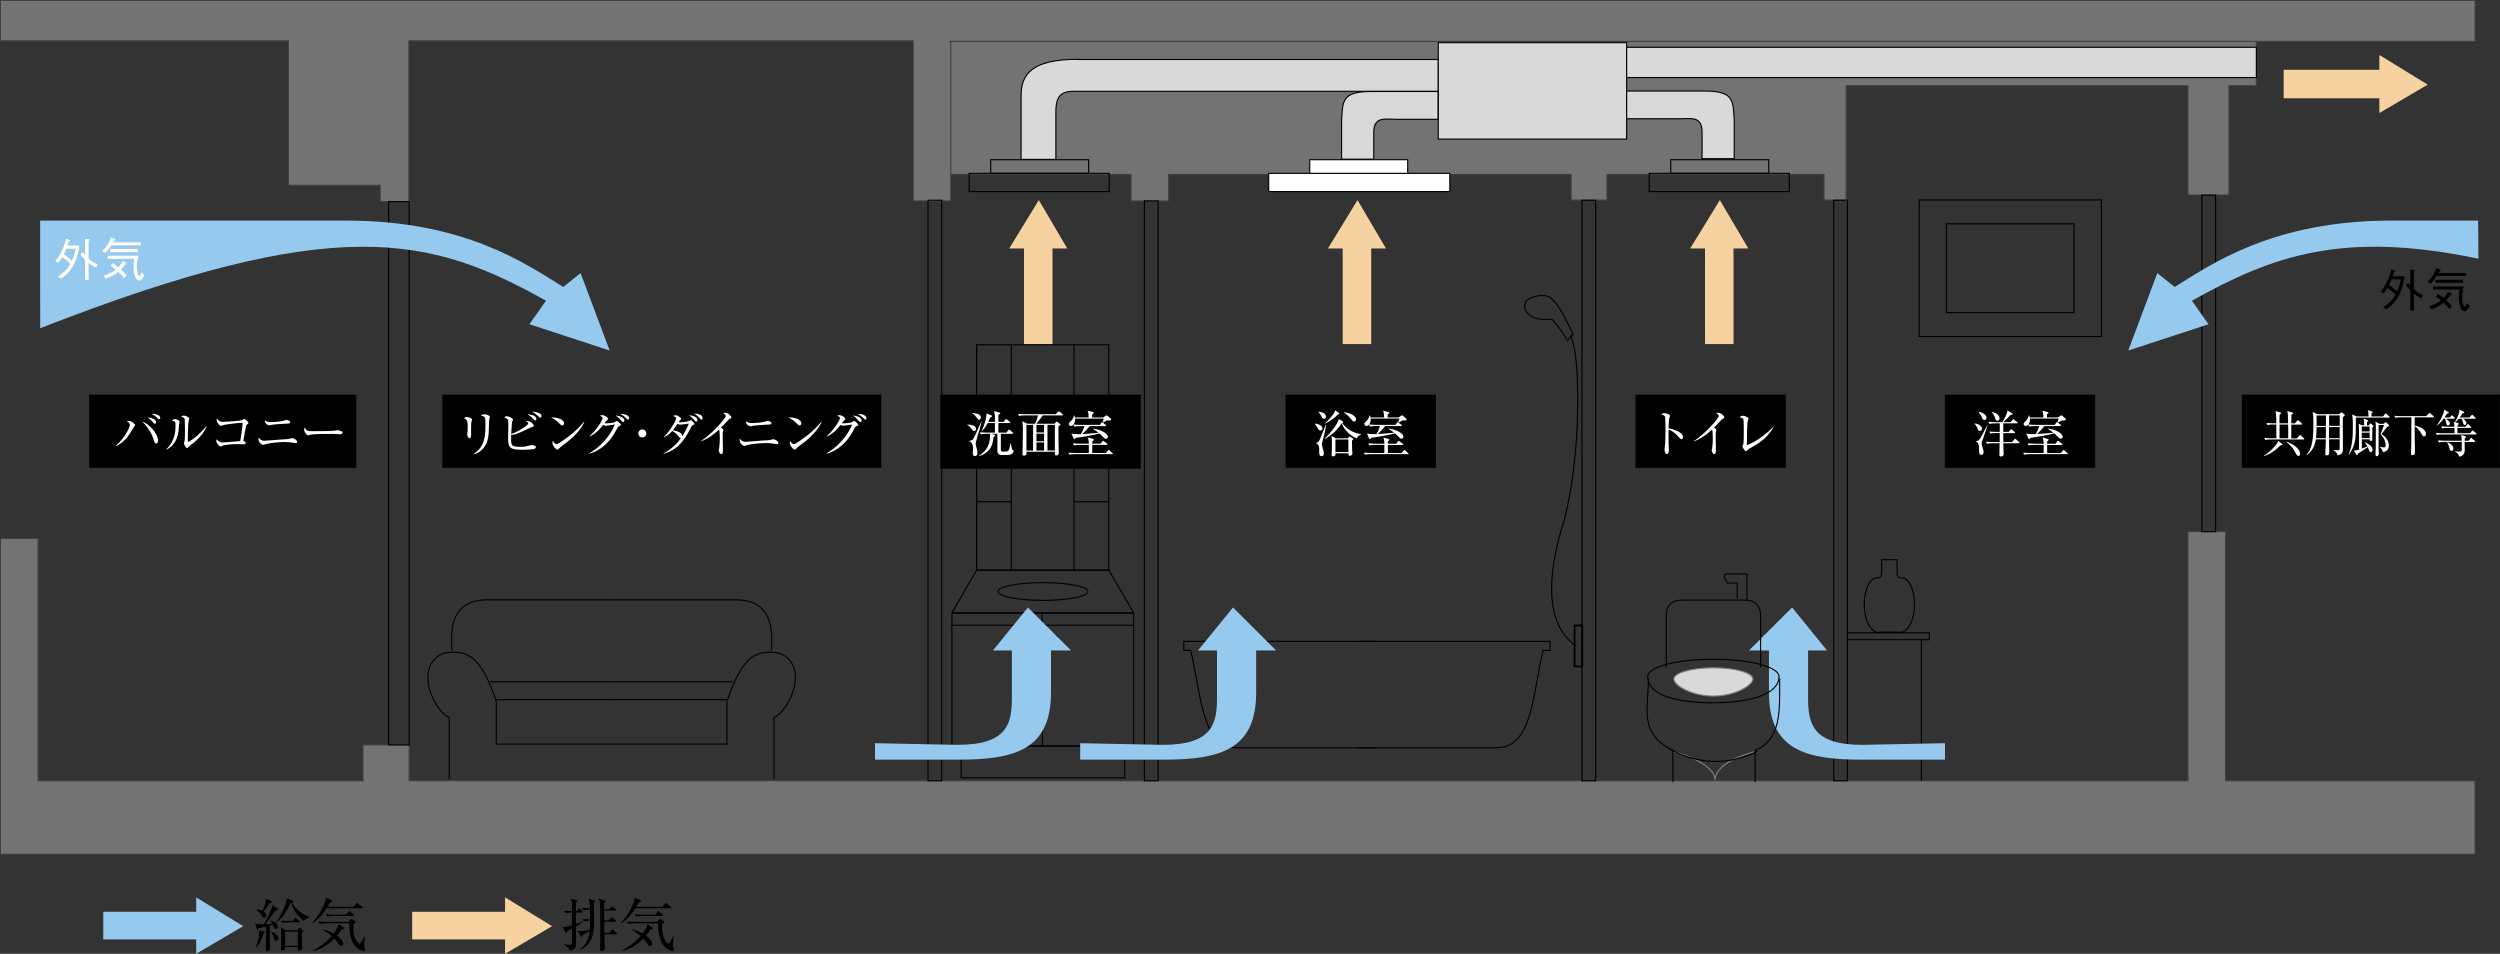 <svg width="595" height="227" viewBox="0 0 595 227" fill="none" xmlns="http://www.w3.org/2000/svg">
<rect x="0" y="0" width="595" height="227" fill="#333333" stroke="none"/>
<g clip-path="url(#clip0_221_504)">
<path d="M417.698 178.911C417.698 178.911 408.179 181.099 408.179 185.699C408.179 181.37 398.389 178.911 398.389 178.911" stroke="#808080" stroke-width="0.267"/>
<path d="M246.096 151.411H244.673V153.786H246.096V151.411Z" stroke="black" stroke-width="0.347" stroke-linecap="round" stroke-linejoin="round"/>
<path d="M251.562 151.411H250.139V153.786H251.562V151.411Z" stroke="black" stroke-width="0.347" stroke-linecap="round" stroke-linejoin="round"/>
<path d="M263.889 82.05H232.431V135.703H263.889V82.05Z" stroke="black" stroke-width="0.267" stroke-linecap="round" stroke-linejoin="round"/>
<path d="M269.804 145.838L263.889 135.703H232.431L226.562 145.838H269.804Z" stroke="black" stroke-width="0.267" stroke-linecap="round" stroke-linejoin="round"/>
<path d="M269.814 145.951H226.562V177.536H269.814V145.951Z" stroke="black" stroke-width="0.267" stroke-linecap="round" stroke-linejoin="round"/>
<path d="M267.623 177.536L267.708 185.129H228.762L228.715 177.536H267.623Z" stroke="black" stroke-width="0.267" stroke-linecap="round" stroke-linejoin="round"/>
<path d="M247.996 145.951L248.109 177.536" stroke="black" stroke-width="0.267" stroke-linecap="round" stroke-linejoin="round"/>
<path d="M232.431 82.05V135.703" stroke="black" stroke-width="0.267" stroke-linecap="round" stroke-linejoin="round"/>
<path d="M240.686 82.05V135.703" stroke="black" stroke-width="0.267" stroke-linecap="round" stroke-linejoin="round"/>
<path d="M255.615 82.05V135.703" stroke="black" stroke-width="0.267" stroke-linecap="round" stroke-linejoin="round"/>
<path d="M232.58 97.946H240.536" stroke="black" stroke-width="0.347" stroke-linecap="round" stroke-linejoin="round"/>
<path d="M232.58 119.414H240.536" stroke="black" stroke-width="0.267" stroke-linecap="round" stroke-linejoin="round"/>
<path d="M255.783 97.946H263.73" stroke="black" stroke-width="0.347" stroke-linecap="round" stroke-linejoin="round"/>
<path d="M255.783 119.414H263.73" stroke="black" stroke-width="0.267" stroke-linecap="round" stroke-linejoin="round"/>
<path d="M248.23 142.893C254.127 142.893 258.91 141.939 258.91 140.77C258.91 139.602 254.127 138.667 248.23 138.667C242.333 138.667 237.56 139.602 237.56 140.77C237.56 141.939 242.343 142.893 248.23 142.893Z" stroke="black" stroke-width="0.267" stroke-linecap="round" stroke-linejoin="round"/>
<path d="M226.562 148.812H269.804" stroke="black" stroke-width="0.267" stroke-linecap="round" stroke-linejoin="round"/>
<path d="M24.578 217.014H46.695V213.573L57.88 220.427L46.695 227V223.578H24.578" fill="#95CAEE"/>
<path d="M98.099 217.014H120.207V213.573L131.392 220.427L120.207 227V223.578H98.099" fill="#F6D2A1"/>
<path d="M529.679 185.821V126.521H520.731V185.821H97.378V177.284H86.39V185.821H9.059V128.138H0.111V203.297H589.058V185.821H529.679Z" fill="#737373" stroke="#404040" stroke-width="0.267" stroke-linejoin="round"/>
<path d="M0.111 0.094V9.724H68.625V44.106H90.48V47.949H97.322V9.724H217.343V38.683V41.535V47.827H226.291V41.535H269.196V47.827H278.144V41.535H373.923V47.622H382.459V41.535H434.106V47.622H439.394V41.535V39.3V20.393H520.731V46.406H530.493V20.393H536.998V9.846H589.058V0.094H0.111Z" fill="#737373" stroke="#404040" stroke-width="0.267" stroke-linejoin="round"/>
<path d="M226.291 9.902V41.535" stroke="#404040" stroke-width="0.267" stroke-linejoin="round"/>
<path d="M536.998 9.846H225.832" stroke="#404040" stroke-width="0.267" stroke-linejoin="round"/>
<path d="M97.369 47.996H92.493V177.284H97.369V47.996Z" stroke="black" stroke-width="0.267"/>
<path d="M275.645 47.818H272.369V185.83H275.645V47.818Z" stroke="black" stroke-width="0.267"/>
<path d="M224.129 47.659H220.862V185.821H224.129V47.659Z" stroke="black" stroke-width="0.267"/>
<path d="M379.782 47.659H376.506V185.821H379.782V47.659Z" stroke="black" stroke-width="0.267"/>
<path d="M439.694 47.659H436.427V185.821H439.694V47.659Z" stroke="black" stroke-width="0.267"/>
<path d="M527.311 46.444H524.035V126.548H527.311V46.444Z" stroke="black" stroke-width="0.267"/>
<path d="M500.13 47.584H456.757V80.086H500.13V47.584Z" stroke="black" stroke-width="0.267"/>
<path d="M493.616 53.269H463.253V74.401H493.616V53.269Z" stroke="black" stroke-width="0.267"/>
<path d="M439.666 150.616H459.19V152.253H439.947" stroke="black" stroke-width="0.267"/>
<path d="M457.29 152.253V185.821" stroke="black" stroke-width="0.267"/>
<path d="M345.057 41.254H301.946V45.593H345.057V41.254Z" fill="white" stroke="black" stroke-width="0.267"/>
<path d="M425.86 41.254H392.521V45.593H425.86V41.254Z" stroke="black" stroke-width="0.267"/>
<path d="M263.983 41.254H230.652V45.593H263.983V41.254Z" stroke="black" stroke-width="0.267"/>
<path d="M319.561 81.891V59.141H316.042L323.09 47.622L329.866 59.141H326.347V81.891" fill="#F6D2A1"/>
<path d="M405.793 81.891V59.141H402.255L409.321 47.622L416.107 59.141H412.579V81.891" fill="#F6D2A1"/>
<path d="M259.097 38.009H235.781V41.254H259.097V38.009Z" stroke="black" stroke-width="0.267"/>
<path d="M335.033 38.009H311.718V41.254H335.033V38.009Z" fill="white" stroke="black" stroke-width="0.267"/>
<path d="M420.965 38.009H397.64V41.254H420.965V38.009Z" stroke="black" stroke-width="0.267"/>
<path d="M342.333 14.156H256.542V14.11C245.45 14.11 243.017 17.775 243.017 22.75V37.935H251.3V26.508C251.3 21.328 254.042 21.73 257.346 21.73H342.324V14.166L342.333 14.156Z" fill="#D9D9D9" stroke="black" stroke-width="0.267"/>
<path d="M387.139 10.155H342.305V33.1H387.139V10.155Z" fill="#D9D9D9" stroke="black" stroke-width="0.267"/>
<path d="M319.29 37.869V28.902C319.561 24.021 319.318 21.777 326.347 21.777H342.249V28.388H332.281C329.539 28.388 326.955 27.668 326.955 31.586V37.879H319.29V37.869Z" fill="#D9D9D9" stroke="black" stroke-width="0.267"/>
<path d="M412.747 37.757V28.79C412.476 23.918 412.719 21.665 405.699 21.665H387.148V28.266H399.756C402.489 28.266 405.091 27.556 405.091 31.474V37.766H412.747V37.757Z" fill="#D9D9D9" stroke="black" stroke-width="0.267"/>
<path d="M537.008 11.248H387.139V18.458H537.008V11.248Z" fill="#D9D9D9" stroke="black" stroke-width="0.267"/>
<path d="M449.662 133.206H447.837V136.366C447.837 137.788 446.667 137.535 446.667 137.535C443.363 137.535 442.146 148.139 446.517 150.476H449.662" stroke="black" stroke-width="0.267"/>
<path d="M449.662 133.206H451.497V136.366C451.497 137.788 452.676 137.535 452.676 137.535C455.98 137.535 457.197 148.139 452.816 150.476H449.662" stroke="black" stroke-width="0.267"/>
<path d="M323.09 152.646H368.906V154.805H367.249C364.703 165.923 364.572 177.966 356.167 177.966H323.09" stroke="black" stroke-width="0.267"/>
<path d="M327.554 152.646H281.747V154.805H283.404C285.95 165.923 286.081 177.966 294.486 177.966H327.564" stroke="black" stroke-width="0.267"/>
<path d="M298.726 154.805H303.706L293.457 144.576L285.136 154.805H289.647V166.045C289.647 172.132 288.664 177.274 276.74 177.274L257.084 176.882V180.8H276.871C290.293 180.8 298.969 178.481 298.969 164.801V154.805" fill="#95CAEE"/>
<path d="M421.246 154.805H416.266L426.515 144.576L434.836 154.805H430.325V166.045C430.325 172.132 431.308 177.274 443.241 177.274L462.906 176.882V180.8H443.11C429.688 180.8 421.012 178.481 421.012 164.801V154.805" fill="#95CAEE"/>
<path d="M249.915 154.805H254.894L244.645 144.576L236.324 154.805H240.826V166.045C240.826 172.132 239.844 177.274 227.91 177.274L208.254 176.882V180.8H228.05C241.463 180.8 250.139 178.481 250.139 164.801V154.805" fill="#95CAEE"/>
<path d="M375.102 153.721C366.566 147.905 369.13 133.683 372.126 124.332C376.328 109.297 376.328 84.322 373.754 79.853" stroke="black" stroke-width="0.267"/>
<path d="M372.856 81.18L374.409 79.609C370.834 71.895 369.617 71.493 369.617 71.493C368.12 69.315 364.189 70.811 363.786 71.213C362.017 71.895 362.298 76.767 369.346 75.963C371.658 78.403 372.865 80.834 372.865 80.834" stroke="black" stroke-width="0.267"/>
<path d="M145.562 142.753H175.046C185.014 142.753 183.591 151.972 183.591 154.815" stroke="black" stroke-width="0.267"/>
<path d="M145.562 177.097H173.015V166.942C176.684 155.955 180.138 154.329 185.838 155.563C192.942 159.004 187.457 169.579 184.2 170.785V185.428" stroke="black" stroke-width="0.267"/>
<path d="M145.562 162.258H174.437" stroke="black" stroke-width="0.267"/>
<path d="M145.562 166.531H173.015" stroke="black" stroke-width="0.267"/>
<path d="M145.563 142.753H116.079C106.12 142.753 107.534 151.972 107.534 154.815" stroke="black" stroke-width="0.267"/>
<path d="M145.563 177.097H118.12V166.942C114.46 155.955 110.997 154.329 105.306 155.563C98.183 159.004 103.677 169.579 106.925 170.785V185.428" stroke="black" stroke-width="0.267"/>
<path d="M145.562 162.258H116.697" stroke="black" stroke-width="0.267"/>
<path d="M145.563 166.531H118.12" stroke="black" stroke-width="0.267"/>
<path d="M9.555 52.503H82.496C110.828 52.503 125.486 63.031 134.05 68.295L138.178 64.995L145.095 83.424L126.001 77.169L129.95 71.568C102.273 56.112 79.988 50.604 9.565 78.113" fill="#95CAEE"/>
<path d="M376.572 148.849H374.737V158.611H376.572V148.849Z" stroke="black" stroke-width="0.427"/>
<path d="M84.789 93.915H21.208V111.345H84.789V93.915Z" fill="black"/>
<path d="M543.513 16.616H566.285V13.091L577.798 20.141L566.285 26.901V23.385H543.513" fill="#F6D2A1"/>
<path d="M18.681 58.403L18.878 58.683C18.606 60.32 17.858 64.284 14.488 66.313L13.749 65.743C15.152 65.032 16.098 63.938 16.725 62.835C16.388 62.395 15.152 61.442 14.806 61.236C14.516 61.703 14.188 62.171 13.823 62.564L13.149 62.068C14.366 61.002 15.658 57.664 15.695 56.822C15.92 56.907 16.425 57.066 16.547 57.112C16.66 57.169 16.744 57.243 16.688 57.327C16.641 57.412 16.435 57.346 16.388 57.468C16.323 57.664 16.22 57.991 16.07 58.403H18.672H18.681ZM20.244 56.822C20.478 56.86 21.068 56.944 21.152 56.944C21.246 56.972 21.367 57.01 21.367 57.122C21.367 57.225 21.077 57.206 21.077 57.337V61.516C21.667 62.068 22.425 62.61 23.239 62.928L22.874 63.704C22.303 63.48 21.648 63.05 21.087 62.573V66.622H20.244V61.834C19.795 61.386 19.374 60.927 19.168 60.553L19.711 59.964C19.823 60.179 20.01 60.394 20.254 60.666V56.832L20.244 56.822ZM15.808 59.179C15.63 59.6 15.433 60.086 15.209 60.525C15.555 60.768 16.809 61.778 17.137 62.049C17.745 60.712 17.942 59.497 17.979 59.179H15.808Z" fill="white"/>
<path d="M26.197 59.254H32.796V60.002H26.197V59.254ZM34.349 65.444C34.2 65.874 33.741 66.79 33.189 66.79C32.243 66.79 31.776 65.116 31.776 63.564C31.776 62.648 31.841 62.171 31.963 61.591H25.654V60.871H32.946C32.655 61.778 32.562 62.835 32.562 63.592C32.562 64.35 32.805 65.705 33.151 65.705C33.376 65.705 33.507 65.313 33.666 64.817L34.34 65.453L34.349 65.444ZM24.306 59.74C25.28 58.842 25.991 57.823 26.459 56.439C26.871 56.682 27.021 56.766 27.32 56.935C27.451 57.01 27.47 57.084 27.442 57.159C27.414 57.346 27.199 57.197 27.068 57.383C26.993 57.505 26.946 57.571 26.89 57.655H33.526V58.384H26.487C26.132 58.936 25.439 59.889 25.065 60.217L24.297 59.74H24.306ZM24.69 65.584C25.785 65.228 26.731 64.836 27.554 64.191C27.124 63.826 26.693 63.517 26.309 63.284L26.824 62.592C27.255 62.863 27.723 63.227 28.172 63.611C28.556 63.209 28.939 62.704 29.286 62.077C29.557 62.264 29.819 62.451 29.932 62.508C30.053 62.592 30.194 62.723 30.128 62.835C30.063 62.928 29.838 62.919 29.754 63.012C29.417 63.443 29.127 63.807 28.79 64.153C29.323 64.649 29.81 65.172 30.147 65.565L29.529 66.201C29.174 65.724 28.668 65.219 28.153 64.724C27.358 65.35 26.459 65.911 25.168 66.35L24.69 65.584Z" fill="white"/>
<path d="M572.088 65.733L572.285 66.005C572.023 67.641 571.274 71.596 567.904 73.635L567.155 73.055C568.559 72.353 569.505 71.25 570.132 70.165C569.804 69.707 568.569 68.763 568.223 68.548C567.932 69.025 567.605 69.483 567.249 69.876L566.575 69.38C567.801 68.314 569.084 64.967 569.121 64.135C569.355 64.219 569.851 64.368 569.973 64.424C570.076 64.49 570.169 64.555 570.113 64.639C570.076 64.724 569.861 64.668 569.814 64.78C569.748 64.967 569.645 65.303 569.486 65.733H572.097H572.088ZM573.651 64.135C573.895 64.172 574.465 64.237 574.568 64.256C574.662 64.284 574.793 64.331 574.793 64.434C574.793 64.518 574.494 64.518 574.494 64.649V68.81C575.102 69.371 575.851 69.922 576.656 70.24L576.3 71.007C575.72 70.773 575.074 70.353 574.503 69.885V73.924H573.67V69.146C573.221 68.698 572.799 68.221 572.584 67.865L573.127 67.276C573.239 67.491 573.445 67.716 573.67 67.987V64.144L573.651 64.135ZM569.205 66.472C569.027 66.902 568.831 67.379 568.606 67.819C568.971 68.08 570.216 69.072 570.525 69.371C571.143 68.024 571.339 66.799 571.377 66.481H569.205V66.472Z" fill="black"/>
<path d="M579.604 66.575H586.203V67.304H579.604V66.575ZM587.747 72.755C587.607 73.186 587.157 74.093 586.596 74.093C585.66 74.093 585.192 72.428 585.192 70.867C585.192 69.95 585.248 69.492 585.37 68.903H579.061V68.183H586.362C586.072 69.081 585.997 70.156 585.997 70.904C585.997 71.652 586.221 73.008 586.577 73.008C586.792 73.008 586.933 72.615 587.101 72.12L587.757 72.755H587.747ZM577.723 67.052C578.706 66.145 579.408 65.154 579.894 63.751C580.287 64.004 580.437 64.088 580.746 64.256C580.868 64.34 580.877 64.396 580.858 64.48C580.83 64.658 580.624 64.518 580.493 64.705C580.409 64.836 580.372 64.882 580.315 64.967H586.961V65.696H579.913C579.557 66.257 578.855 67.211 578.5 67.538L577.723 67.052ZM578.097 72.886C579.192 72.54 580.138 72.138 580.971 71.512C580.54 71.138 580.11 70.82 579.726 70.605L580.25 69.894C580.68 70.165 581.148 70.54 581.598 70.913C581.981 70.511 582.347 69.997 582.702 69.399C582.974 69.567 583.245 69.754 583.348 69.82C583.47 69.894 583.61 70.044 583.535 70.137C583.479 70.24 583.254 70.212 583.161 70.324C582.833 70.745 582.534 71.1 582.197 71.465C582.73 71.951 583.226 72.466 583.554 72.868L582.936 73.513C582.59 73.045 582.084 72.512 581.579 72.054C580.774 72.662 579.885 73.223 578.593 73.662L578.097 72.896V72.886Z" fill="black"/>
<path d="M243.709 81.891V59.141H240.19L247.238 47.622L254.014 59.141H250.495V81.891" fill="#F6D2A1"/>
<path d="M589.797 52.503H569.121C540.789 52.503 526.132 63.031 517.577 68.295L513.449 64.995L506.523 83.424L525.626 77.169L521.676 71.568C540.976 60.787 557.655 54.84 589.872 61.572" fill="#95CAEE"/>
<path d="M137.083 220.483C137.083 221.156 137.111 224.101 137.111 224.709C137.111 225.177 137.111 226.037 135.557 226.261C135.351 225.495 134.883 225.205 134.293 224.859V224.747C134.499 224.775 135.435 224.868 135.613 224.868C136.137 224.868 136.137 224.784 136.137 224.242V220.997C135.753 221.203 135.061 221.567 134.986 221.624C134.874 221.913 134.836 222.026 134.733 222.026C134.677 222.026 134.621 221.988 134.583 221.913L133.9 220.614C134.406 220.642 134.64 220.651 136.137 220.184V217.182C135.697 217.201 135.108 217.201 134.574 217.304L134.303 216.752C134.892 216.808 135.304 216.817 136.147 216.846V215.63C136.147 215.05 136.147 214.658 135.884 213.891L137.288 214.293C137.354 214.312 137.466 214.349 137.466 214.442C137.466 214.527 137.382 214.611 137.054 214.816V216.855H137.307L137.635 216.406C137.719 216.294 137.756 216.228 137.841 216.228C137.934 216.228 137.99 216.284 138.103 216.378L138.58 216.827C138.664 216.892 138.702 216.958 138.702 217.033C138.702 217.173 138.589 217.182 138.496 217.182H137.054C137.073 218.8 137.073 218.893 137.083 219.884C138.121 219.538 138.43 219.436 138.73 219.305L138.786 219.361C137.822 220.062 137.382 220.324 137.101 220.483H137.083ZM141.323 214.845C141.323 215.602 141.379 218.959 141.379 219.641C141.379 222.428 140.789 224.98 137.934 226.074L137.906 225.99C139.984 224.578 140.227 222.549 140.33 221.605C140.068 221.754 138.852 222.418 138.627 222.577C138.505 222.933 138.496 222.97 138.384 222.97C138.318 222.97 138.262 222.933 138.206 222.83L137.532 221.539C137.747 221.567 137.972 221.605 138.29 221.605C138.992 221.605 139.563 221.483 140.368 221.315C140.405 220.988 140.461 220.315 140.461 219.136C139.984 219.136 139.404 219.174 138.936 219.258L138.664 218.725C139.048 218.753 139.516 218.79 140.461 218.809C140.461 217.715 140.433 216.836 140.433 216.518C140.04 216.537 139.404 216.546 138.852 216.659L138.58 216.107C139.217 216.163 139.338 216.163 140.424 216.191C140.396 215.836 140.33 214.639 140.284 214.461C140.274 214.405 140.106 213.938 140.078 213.872L141.454 214.302C141.594 214.34 141.622 214.396 141.622 214.48C141.622 214.564 141.594 214.592 141.332 214.835L141.323 214.845ZM146.648 222.353H143.85C143.85 222.83 143.943 225.205 143.943 225.728C143.943 226.308 143.26 226.336 143.213 226.336C142.858 226.336 142.811 226.065 142.811 225.981C142.811 225.897 142.811 225.831 142.829 225.766C142.839 225.654 142.839 224.765 142.839 224.597C142.839 223.83 142.876 220.127 142.876 219.277C142.876 217.369 142.848 215.602 142.783 214.957C142.773 214.873 142.717 214.349 142.549 213.891L144.018 214.33C144.112 214.358 144.159 214.442 144.159 214.508C144.159 214.62 144.13 214.658 143.775 214.957C143.775 215.48 143.775 215.49 143.784 216.397H145.038L145.394 215.901C145.478 215.789 145.544 215.733 145.609 215.733C145.665 215.733 145.75 215.77 145.853 215.854L146.536 216.359C146.648 216.443 146.676 216.509 146.676 216.565C146.676 216.705 146.555 216.715 146.47 216.715H143.784C143.784 217.042 143.784 218.688 143.803 219.062H144.861L145.338 218.472C145.431 218.351 145.478 218.304 145.544 218.304C145.609 218.304 145.684 218.342 145.806 218.435L146.489 219.024C146.555 219.08 146.63 219.146 146.63 219.23C146.63 219.379 146.508 219.379 146.424 219.379H143.803C143.803 219.819 143.803 220.408 143.831 222.016H145.001L145.525 221.362C145.619 221.24 145.675 221.193 145.74 221.193C145.806 221.193 145.89 221.231 145.984 221.334L146.714 221.988C146.798 222.054 146.854 222.11 146.854 222.194C146.854 222.344 146.732 222.344 146.648 222.344V222.353Z" fill="black"/>
<path d="M159.565 216.163H151.235C150.729 216.967 149.55 218.725 147.874 219.725L147.781 219.641C149.372 218.136 150.832 214.994 150.926 214.527C151.019 214.096 151.01 213.919 151.01 213.676L152.395 214.237C152.461 214.265 152.592 214.33 152.592 214.452C152.592 214.601 152.395 214.657 152.058 214.77C151.89 215.088 151.74 215.359 151.45 215.826H157.655L158.273 215.088C158.357 214.994 158.395 214.919 158.479 214.919C158.563 214.919 158.629 214.975 158.741 215.06L159.649 215.817C159.715 215.873 159.789 215.929 159.789 216.023C159.789 216.144 159.677 216.163 159.583 216.163H159.565ZM155.203 221.147C155.147 221.165 154.857 221.203 154.801 221.212C154.51 221.661 154.22 222.119 153.743 222.689C154.014 222.895 155.212 223.783 155.212 224.625C155.212 224.952 154.969 225.149 154.735 225.149C154.389 225.149 154.23 224.877 153.996 224.475C153.94 224.382 153.64 223.97 153.106 223.391C151.937 224.531 150.402 225.775 147.931 226.355V226.271C149.634 225.392 151.188 224.232 152.461 222.774C151.403 221.839 150.72 221.502 150.364 221.306L150.383 221.221C150.879 221.315 151.74 221.511 152.947 222.166C153.968 220.81 153.986 220.371 154.005 219.959L155.269 220.717C155.353 220.773 155.4 220.81 155.4 220.932C155.4 221.062 155.306 221.119 155.212 221.137L155.203 221.147ZM160.033 226.336C159.63 226.336 158.619 225.915 157.852 224.943C156.701 223.447 156.673 220.894 156.654 219.744H151.122C150.804 219.744 150.121 219.753 149.512 219.866L149.241 219.314C150.364 219.407 151.188 219.407 151.356 219.407H156.41L156.972 218.818C157.066 218.725 157.112 218.669 157.178 218.669C157.234 218.669 157.3 218.734 157.356 218.781L158.039 219.333C158.105 219.389 158.151 219.417 158.151 219.501C158.151 219.697 157.777 219.828 157.59 219.912C157.552 221.988 157.786 223.007 158.413 224.027C158.442 224.064 158.769 224.588 159.087 224.588C159.2 224.588 159.265 224.55 159.359 224.41C159.827 223.737 160.098 223.138 160.248 222.792L160.342 222.82C160.276 223.353 160.136 224.578 160.136 224.906C160.136 225.083 160.164 225.251 160.257 225.438C160.314 225.56 160.435 225.794 160.435 225.887C160.435 226.233 160.192 226.336 160.023 226.336H160.033ZM157.58 218.014H152.966C152.723 218.014 152.021 218.014 151.366 218.136L151.094 217.584C151.946 217.65 152.798 217.678 153.209 217.678H155.914L156.467 217.023C156.551 216.93 156.588 216.855 156.682 216.855C156.747 216.855 156.878 216.948 156.925 216.995L157.655 217.65C157.74 217.734 157.796 217.771 157.796 217.855C157.796 217.977 157.683 218.005 157.59 218.005L157.58 218.014Z" fill="black"/>
<path d="M65.667 216.621C65.34 217.051 63.908 218.949 63.608 219.333C63.374 219.623 63.215 219.81 63.103 219.95C64.301 219.894 64.432 219.894 64.806 219.856C64.638 219.538 64.488 219.351 64.31 219.118L64.348 219.033C65.106 219.277 66.163 219.623 66.163 220.511C66.163 220.988 65.808 221.091 65.639 221.091C65.265 221.091 65.134 220.689 65.087 220.567C64.993 220.24 64.965 220.174 64.909 220.062C64.797 220.09 64.301 220.24 64.198 220.268C64.198 220.67 64.207 222.418 64.207 222.792C64.207 223.082 64.263 225.607 64.263 225.682C64.263 226.289 63.889 226.411 63.617 226.411C63.262 226.411 63.262 226.14 63.262 225.906C63.262 225.354 63.318 223.783 63.327 223.148C63.346 222.718 63.383 221.474 63.346 220.502C63.075 220.567 61.811 220.894 61.558 220.95C61.502 221.1 61.446 221.268 61.287 221.268C61.165 221.268 61.147 221.184 61.109 221.034L60.735 219.828C61.324 219.997 62.083 219.978 62.766 219.969C63.44 218.968 64.731 216.359 64.844 215.471L66.032 216.172C66.126 216.228 66.201 216.294 66.201 216.378C66.201 216.546 66.163 216.556 65.667 216.621ZM62.747 221.708C62.925 221.745 63.019 221.792 63.019 221.913C63.019 222.054 62.85 222.128 62.728 222.185C62.429 223.204 61.895 224.569 60.903 225.569L60.838 225.504C61.614 223.746 61.718 222.072 61.718 221.857C61.718 221.689 61.699 221.567 61.689 221.437L62.747 221.708ZM64.198 214.957C63.908 215.424 63.103 216.434 62.691 216.902C62.925 217.051 63.365 217.332 63.365 217.837C63.365 218.342 62.981 218.416 62.841 218.416C62.522 218.416 62.391 218.155 62.129 217.687C62.073 217.594 61.755 217.07 61.006 216.509L61.072 216.415C61.362 216.453 61.961 216.537 62.476 216.799C62.831 216.032 63.327 214.714 63.281 213.938L64.553 214.461C64.61 214.489 64.722 214.555 64.722 214.676C64.722 214.891 64.516 214.919 64.198 214.966V214.957ZM65.724 223.924C65.349 223.924 65.246 223.54 65.162 223.269C64.928 222.418 64.844 222.213 64.488 221.792L64.582 221.68C65.677 222.297 66.266 222.624 66.266 223.288C66.266 223.671 66.004 223.933 65.714 223.933L65.724 223.924ZM72.341 219.22C70.244 217.631 69.542 215.761 69.336 214.816H69.243C67.923 217.537 67.034 218.585 65.78 219.538L65.695 219.454C66.893 218.024 67.96 215.312 68.129 214.527C68.195 214.181 68.185 213.994 68.166 213.797L69.552 214.302C69.645 214.34 69.786 214.386 69.786 214.536C69.786 214.714 69.589 214.751 69.496 214.788C69.945 215.882 71.648 217.603 73.707 218.267V218.351C73.473 218.416 72.734 218.622 72.332 219.211L72.341 219.22ZM71.845 222.044C71.817 222.315 71.817 222.568 71.817 222.671C71.817 223.138 71.948 225.504 71.948 225.607C71.948 226.102 71.48 226.187 71.321 226.187C70.89 226.187 70.89 225.831 70.89 225.579V225.382H67.886C67.904 225.728 67.923 226.215 67.24 226.215C66.884 226.215 66.884 225.897 66.884 225.794C66.884 225.71 66.94 223.466 66.94 223.026C66.94 222.063 66.903 221.549 66.847 220.707L68.017 221.408H70.731L71.077 221.006C71.162 220.913 71.218 220.829 71.311 220.829C71.377 220.829 71.489 220.913 71.545 220.969L72.107 221.437C72.191 221.502 72.247 221.558 72.247 221.633C72.247 221.801 71.976 221.979 71.845 222.044ZM71.105 219.52H68.784C68.438 219.52 67.783 219.52 67.165 219.641L66.903 219.09C67.839 219.174 68.812 219.183 68.999 219.183H69.645L70.094 218.594C70.179 218.482 70.235 218.416 70.31 218.416C70.375 218.416 70.488 218.501 70.553 218.566L71.162 219.136C71.246 219.22 71.302 219.277 71.302 219.351C71.302 219.473 71.18 219.501 71.096 219.501L71.105 219.52ZM70.909 221.745H67.876V225.093H70.909V221.745Z" fill="black"/>
<path d="M86.053 216.163H77.723C77.217 216.967 76.038 218.725 74.363 219.725L74.269 219.641C75.86 218.136 77.32 214.994 77.414 214.527C77.507 214.096 77.498 213.919 77.498 213.676L78.883 214.237C78.949 214.265 79.08 214.33 79.08 214.452C79.08 214.601 78.883 214.657 78.546 214.77C78.378 215.088 78.228 215.359 77.938 215.826H84.144L84.761 215.088C84.846 214.994 84.883 214.919 84.967 214.919C85.052 214.919 85.117 214.975 85.229 215.06L86.137 215.817C86.203 215.873 86.278 215.929 86.278 216.023C86.278 216.144 86.165 216.163 86.072 216.163H86.053ZM81.691 221.147C81.635 221.165 81.345 221.203 81.298 221.212C81.008 221.661 80.718 222.119 80.24 222.689C80.512 222.895 81.71 223.783 81.71 224.625C81.71 224.952 81.467 225.149 81.233 225.149C80.886 225.149 80.727 224.877 80.493 224.475C80.437 224.382 80.138 223.97 79.604 223.391C78.434 224.531 76.899 225.775 74.428 226.355L74.409 226.271C76.122 225.392 77.676 224.232 78.949 222.774C77.891 221.839 77.208 221.502 76.852 221.306V221.221C77.358 221.315 78.228 221.511 79.436 222.166C80.456 220.81 80.475 220.371 80.493 219.959L81.757 220.717C81.841 220.773 81.897 220.81 81.897 220.932C81.897 221.062 81.804 221.119 81.701 221.137L81.691 221.147ZM86.521 226.336C86.128 226.336 85.108 225.915 84.34 224.943C83.189 223.447 83.161 220.894 83.151 219.744H77.62C77.302 219.744 76.618 219.753 76.019 219.866L75.748 219.314C76.871 219.407 77.695 219.407 77.863 219.407H82.917L83.479 218.818C83.573 218.725 83.619 218.669 83.685 218.669C83.741 218.669 83.807 218.734 83.863 218.781L84.546 219.333C84.612 219.389 84.658 219.417 84.658 219.501C84.658 219.697 84.284 219.828 84.097 219.912C84.059 221.988 84.284 223.007 84.92 224.027C84.948 224.064 85.276 224.588 85.594 224.588C85.707 224.588 85.772 224.55 85.866 224.41C86.334 223.737 86.605 223.138 86.755 222.792L86.849 222.82C86.783 223.353 86.643 224.578 86.643 224.906C86.643 225.083 86.671 225.251 86.764 225.438C86.82 225.56 86.942 225.794 86.942 225.887C86.942 226.233 86.689 226.336 86.53 226.336H86.521ZM84.069 218.014H79.454C79.211 218.014 78.509 218.014 77.844 218.136L77.573 217.584C78.425 217.65 79.276 217.678 79.688 217.678H82.393L82.945 217.023C83.03 216.93 83.067 216.855 83.161 216.855C83.226 216.855 83.357 216.948 83.404 216.995L84.134 217.65C84.218 217.734 84.265 217.771 84.265 217.855C84.265 217.977 84.153 218.005 84.059 218.005L84.069 218.014Z" fill="black"/>
<path d="M397.21 178.088C397.21 178.088 406.635 184.615 418.251 178.817" stroke="black" stroke-width="0.267"/>
<path d="M419.018 158.873V146.643C419.018 144.006 417.67 142.818 415.115 142.818H400.467C397.902 142.818 396.555 143.996 396.555 146.643V158.873" stroke="black" stroke-width="0.267"/>
<path d="M398.155 186.148V178.593C389.956 174.469 392.324 168.99 392.324 161.491" stroke="black" stroke-width="0.267"/>
<path d="M417.727 186.148V178.593C424.063 175.928 423.558 168.99 423.558 161.491" stroke="black" stroke-width="0.267"/>
<path d="M423.408 161.005C423.408 165.287 416.407 167.26 407.777 167.26C399.147 167.26 392.146 165.521 392.146 161.005C392.146 158.742 399.138 156.891 407.777 156.891C416.416 156.891 423.408 158.742 423.408 161.005Z" stroke="black" stroke-width="0.267"/>
<path d="M417.184 161.613C417.184 163.081 412.972 165.661 407.786 165.661C402.601 165.661 398.37 163.081 398.37 161.613C398.37 160.145 402.582 158.938 407.786 158.938C412.99 158.938 417.184 160.145 417.184 161.613Z" fill="#D9D9D9" stroke="#808080" stroke-width="0.267"/>
<path d="M413.458 142.388V138.77H411.137C411.137 138.77 409.471 136.6 411.137 136.6H415.78V142.818" stroke="black" stroke-width="0.267"/>
<path d="M31.935 101.517C31.729 101.77 31.046 102.976 30.886 103.219C30.175 104.351 29.314 105.323 27.592 106.211L27.564 106.109C29.801 104.136 30.905 101.658 30.905 101.153C30.905 100.854 30.793 100.582 30.156 100.293C30.287 100.246 30.521 100.18 30.765 100.18C31.326 100.18 32.178 100.956 32.178 101.153C32.178 101.209 32.047 101.377 31.925 101.508L31.935 101.517ZM37.195 105.576C36.849 105.576 36.783 105.314 36.465 104.341C35.978 102.761 34.686 101.106 33.891 100.358C35.407 100.807 37.625 103.154 37.625 104.921C37.625 105.239 37.448 105.576 37.185 105.576H37.195ZM36.877 100.854C36.708 100.854 36.661 100.798 36.249 100.311C36.203 100.255 35.763 99.732 35.136 99.358C35.885 99.348 37.157 99.76 37.157 100.498C37.157 100.732 37.017 100.854 36.886 100.854H36.877ZM37.859 99.778C37.719 99.778 37.682 99.741 37.363 99.395C37.26 99.273 36.718 98.796 36.044 98.469C36.802 98.422 38.15 98.759 38.15 99.442C38.15 99.666 37.99 99.778 37.859 99.778Z" fill="white"/>
<path d="M42.623 100.919C42.595 101.19 42.502 102.415 42.483 102.668C42.174 105.22 40.639 106.576 39.628 106.997L39.572 106.931C41.772 104.865 41.772 102.294 41.772 101.293C41.772 100.293 41.762 100.311 40.855 100.068C41.042 99.937 41.304 99.76 41.641 99.76C41.95 99.76 42.755 100.021 42.755 100.358C42.755 100.452 42.633 100.844 42.623 100.928V100.919ZM45.506 105.828C45.104 106.118 45.066 106.165 44.758 106.492C44.701 106.548 44.589 106.67 44.524 106.67C44.299 106.67 43.765 105.697 43.765 105.538C43.765 105.454 43.906 105.099 43.915 105.015C44.018 104.51 44.018 102.967 44.018 102.649C44.018 102.209 44.009 100.012 43.953 99.722C43.906 99.507 43.663 99.358 43.092 99.161C43.241 99.068 43.485 98.909 43.756 98.909C44.112 98.909 45.038 99.264 45.038 99.619C45.038 99.731 44.898 100.199 44.87 100.302C44.748 100.91 44.692 104.238 44.692 104.958C44.692 105.005 44.692 105.164 44.776 105.164C45.066 105.164 47.219 103.799 49.082 101.424L49.175 101.499C48.37 103.444 46.658 105.005 45.497 105.828H45.506Z" fill="white"/>
<path d="M58.844 100.966C58.676 101.087 58.629 101.144 58.582 101.349C58.395 102.125 58.292 102.714 57.917 104.94C58.142 104.987 58.479 105.164 58.479 105.426C58.479 105.744 58.17 105.744 57.833 105.744C57.609 105.744 56.616 105.697 56.42 105.697C54.904 105.697 53.612 105.884 53.097 106.052C52.994 106.09 52.564 106.258 52.47 106.258C52.096 106.258 51.478 105.398 51.478 104.94C51.478 104.762 51.525 104.65 51.562 104.547C51.703 104.715 52.189 105.304 52.835 105.304C53.237 105.304 53.743 105.258 57.187 104.987C57.562 102.527 57.749 101.228 57.749 100.769C57.749 100.667 57.702 100.629 57.581 100.629C56.701 100.629 53.425 101.05 53.153 101.162C53.069 101.2 52.695 101.349 52.62 101.349C52.227 101.349 51.562 100.564 51.562 99.975C51.562 99.788 51.581 99.675 51.618 99.573C51.927 100.04 52.367 100.414 52.975 100.414C53.537 100.414 57.262 100.143 57.581 100.021C57.674 99.975 58.086 99.704 58.161 99.704C58.292 99.704 59.134 100.414 59.134 100.657C59.134 100.788 59.078 100.826 58.835 100.975L58.844 100.966Z" fill="white"/>
<path d="M70.422 105.491C70.422 105.491 69.804 105.379 69.496 105.332C69.102 105.258 68.41 105.202 67.698 105.202C66.603 105.202 64.189 105.407 63.252 105.697C62.766 105.856 62.719 105.865 62.607 105.865C62.298 105.865 61.512 105.286 61.512 104.472C61.512 104.341 61.54 104.267 61.558 104.164C61.989 104.687 62.298 104.902 62.962 104.902C63.037 104.902 66.257 104.631 66.875 104.603C67.605 104.566 68.644 104.519 69.018 104.397C69.411 104.276 69.449 104.267 69.524 104.267C69.776 104.267 70.722 104.687 70.722 105.145C70.722 105.323 70.619 105.482 70.422 105.482V105.491ZM68.279 100.816C68.017 100.844 67.09 100.9 66.444 100.938C65.752 100.975 65.078 101.013 64.32 101.19C64.235 101.218 64.179 101.218 64.104 101.218C63.805 101.218 63.065 100.956 63.009 100.049C63.224 100.19 63.636 100.47 64.469 100.47C64.862 100.47 66.575 100.386 67.427 100.152C67.53 100.134 68.026 99.937 68.129 99.937C68.354 99.937 69.084 100.115 69.084 100.48C69.084 100.769 68.868 100.788 68.279 100.826V100.816Z" fill="white"/>
<path d="M80.793 103.341C80.68 103.341 80.4 103.313 80.372 103.313C79.941 103.275 79.829 103.266 79.024 103.266C75.392 103.266 74.325 103.341 73.792 103.481C73.754 103.49 73.37 103.593 73.342 103.593C73.034 103.593 72.388 102.836 72.388 102.284C72.388 102.219 72.397 101.985 72.528 101.714C72.93 102.621 73.305 102.621 74.54 102.621C75.364 102.621 79.23 102.612 79.772 102.481C79.847 102.471 80.184 102.378 80.259 102.378C80.334 102.378 81.523 102.509 81.523 102.976C81.523 103.341 80.933 103.36 80.783 103.36L80.793 103.341Z" fill="white"/>
<path d="M271.536 93.915H223.801V111.56H271.536V93.915Z" fill="black"/>
<path d="M231.832 102.574C231.579 102.574 231.485 102.452 231.12 101.957C230.699 101.387 230.446 101.246 230.212 101.115V101.041C230.868 101.078 232.318 101.171 232.318 102.078C232.318 102.387 232.047 102.574 231.832 102.574ZM232.609 104.023C232.318 104.968 232.206 105.342 232.206 105.641C232.206 105.809 232.356 106.361 232.44 106.66C232.496 106.894 232.627 107.361 232.627 107.801C232.627 108.502 232.178 108.558 232.047 108.558C231.776 108.558 231.523 108.353 231.523 107.866C231.523 107.792 231.579 106.922 231.579 106.754C231.579 106.482 231.579 105.201 230.587 104.996V104.912C230.858 104.921 231.289 104.865 231.551 104.556C231.907 104.126 232.506 102.752 233.535 100.349L233.619 100.367C233.479 101.012 233.273 101.826 232.59 104.014L232.609 104.023ZM232.983 99.89C232.768 99.89 232.73 99.853 232.375 99.32C232.122 98.946 231.832 98.6 231.401 98.366V98.273C232.234 98.376 232.59 98.441 232.843 98.572C233.32 98.806 233.451 99.171 233.451 99.367C233.451 99.582 233.311 99.89 232.983 99.89ZM241.051 107.801C240.658 108.24 240.209 108.296 239.563 108.296C238.374 108.296 238.131 108.296 237.897 108.203C237.448 108.025 237.373 107.623 237.373 107.231C237.373 107.109 237.382 105.65 237.382 105.351V103.238H235.903L236.689 103.462C236.774 103.49 236.849 103.546 236.849 103.621C236.849 103.733 236.802 103.79 236.465 104.014C236.352 105.36 236.016 106.352 235.398 107.072C234.752 107.81 233.91 108.343 232.964 108.568V108.512C235.239 107.034 235.641 105.295 235.641 103.434V103.247H234.817C234.705 103.247 233.975 103.247 233.414 103.359L233.189 102.892C234.013 102.948 234.902 102.967 235.014 102.967H236.783C236.783 102.611 236.783 101.022 236.792 100.695H235.07C234.78 101.228 234.499 101.789 233.694 102.63L233.648 102.602C234.19 101.246 234.761 99.844 234.789 98.404L235.969 98.881C236.034 98.918 236.109 98.965 236.109 99.058C236.109 99.152 236.062 99.227 235.66 99.395C235.473 99.844 235.351 100.105 235.211 100.405H236.802C236.802 98.507 236.746 98.376 236.53 97.852L237.906 98.189C237.99 98.217 238.075 98.263 238.075 98.338C238.075 98.432 238.028 98.525 237.625 98.74V100.405H238.861L239.263 99.881C239.338 99.788 239.394 99.741 239.451 99.741C239.507 99.741 239.591 99.788 239.685 99.862L240.34 100.386C240.405 100.442 240.461 100.498 240.461 100.564C240.461 100.657 240.396 100.695 240.284 100.695H237.616V102.967H239.507L239.975 102.396C240.059 102.284 240.106 102.237 240.181 102.237C240.237 102.237 240.302 102.275 240.396 102.368L241.032 102.939C241.107 102.995 241.154 103.06 241.154 103.126C241.154 103.219 241.079 103.247 240.976 103.247H238.196C238.196 103.416 238.196 107.015 238.206 107.081C238.243 107.464 238.393 107.464 238.964 107.464C240.115 107.464 240.124 107.464 240.518 105.501H240.592C240.63 105.763 240.798 106.856 240.939 107.025C240.967 107.053 241.079 107.146 241.173 107.202C241.229 107.24 241.266 107.296 241.266 107.38C241.266 107.52 241.135 107.698 241.051 107.81V107.801Z" fill="white"/>
<path d="M246.349 100.844C246.62 100.274 246.929 99.348 247.051 98.862H243.943C243.625 98.862 243.063 98.871 242.539 98.974L242.305 98.497C242.914 98.544 243.522 98.582 244.14 98.582H251.235L251.759 98.067C251.852 97.974 251.946 97.889 251.983 97.889C252.04 97.889 252.096 97.927 252.208 98.02L252.873 98.553C252.919 98.591 252.994 98.656 252.994 98.731C252.994 98.853 252.873 98.862 252.807 98.862H248.174C247.837 99.414 246.948 100.489 246.639 100.844H250.972L251.309 100.498C251.431 100.377 251.469 100.339 251.534 100.339C251.59 100.339 251.684 100.414 251.749 100.461L252.292 100.928C252.367 100.985 252.386 101.05 252.386 101.078C252.386 101.181 252.339 101.218 251.908 101.461C251.908 102.808 251.918 104.5 251.937 105.847C251.946 106.408 251.993 107.287 251.993 107.829C251.993 108.343 251.562 108.39 251.394 108.39C251.038 108.39 251.038 108.203 251.057 107.52H244.29C244.29 107.567 244.299 107.838 244.299 107.904C244.299 108.334 243.915 108.446 243.719 108.446C243.335 108.446 243.335 108.184 243.335 108.072C243.335 108.025 243.372 107.446 243.372 107.352C243.391 106.062 243.457 103.322 243.457 102.191C243.457 101.33 243.428 100.966 243.288 100.246L244.514 100.844H246.349ZM244.29 101.125V107.231H245.871V101.125H244.29ZM248.492 102.929V101.125H246.676V102.929H248.492ZM248.492 105.015V103.219H246.676V105.015H248.492ZM248.492 107.231V105.295H246.676V107.231H248.492ZM251.057 107.231V101.125H249.297V107.231H251.057Z" fill="white"/>
<path d="M264.685 108.091H255.905C255.802 108.091 255.063 108.091 254.501 108.212L254.276 107.735C255.063 107.792 255.877 107.81 256.092 107.81H259.134C259.162 107.202 259.144 106.501 259.134 105.884H256.972C256.85 105.884 256.111 105.884 255.568 105.987L255.334 105.51C256.167 105.585 257.056 105.594 257.169 105.594H259.144C259.106 104.706 259.097 104.678 258.91 104.107L260.173 104.472C260.267 104.5 260.342 104.566 260.342 104.64C260.342 104.734 260.248 104.846 259.967 105.071C259.958 105.173 259.958 105.491 259.958 105.594H261.961L262.354 105.052C262.429 104.958 262.476 104.912 262.532 104.912C262.588 104.912 262.663 104.958 262.756 105.033L263.477 105.576C263.533 105.622 263.599 105.697 263.599 105.753C263.599 105.847 263.515 105.884 263.421 105.884H259.958V107.81H263.215L263.674 107.231C263.749 107.137 263.805 107.09 263.88 107.09C263.936 107.09 264.011 107.146 264.086 107.212L264.75 107.801C264.834 107.876 264.853 107.922 264.853 107.979C264.853 108.063 264.797 108.1 264.685 108.1V108.091ZM263.515 100.04C263.346 100.115 262.644 100.517 262.504 100.592L262.429 100.545C262.466 100.451 262.597 100.04 262.682 99.629H255.886C255.933 100.339 255.671 100.807 255.493 101.041C256.317 101.115 257.019 101.125 257.3 101.125H261.783L262.101 100.648C262.157 100.554 262.214 100.498 262.279 100.498C262.326 100.498 262.41 100.545 262.513 100.629L263.178 101.115C263.178 101.115 263.29 101.209 263.29 101.284C263.29 101.368 263.215 101.415 263.112 101.415H259.35C258.91 101.976 258.123 102.826 257.58 103.303C258.03 103.275 260.07 103.172 261.455 103.004C260.941 102.593 260.538 102.275 260.098 102.078L260.126 102.004C262.26 102.275 263.674 103.266 263.674 103.93C263.674 104.229 263.458 104.416 263.196 104.416C262.906 104.416 262.859 104.36 262.326 103.79C262.064 103.5 261.718 103.219 261.661 103.163C260.388 103.546 257.197 104.079 255.98 104.22C255.849 104.472 255.774 104.538 255.69 104.538C255.606 104.538 255.549 104.444 255.503 104.351L254.997 103.201C255.727 103.369 256.532 103.341 257.272 103.322C257.487 102.939 257.889 102.144 258.095 101.424H257.113C256.813 101.424 256.242 101.433 255.709 101.527L255.475 101.078C255.372 101.265 255.119 101.377 254.904 101.377C254.651 101.377 254.389 101.209 254.389 100.928C254.389 100.648 254.576 100.48 254.838 100.246C255.053 100.04 255.409 99.713 255.624 98.843H255.68C255.755 99.03 255.802 99.152 255.84 99.358H259.097C259.097 98.881 259.087 98.301 258.844 97.74L260.126 98.076C260.267 98.114 260.332 98.17 260.332 98.235C260.332 98.338 260.285 98.422 259.939 98.619V99.367H262.56L263.084 99.002C263.224 98.909 263.309 98.862 263.374 98.862C263.449 98.862 263.505 98.899 263.627 99.002L264.32 99.591C264.413 99.675 264.451 99.76 264.451 99.844C264.451 100.106 264.179 100.096 263.524 100.068L263.515 100.04Z" fill="white"/>
<path d="M209.743 93.915H105.259V111.345H209.743V93.915Z" fill="black"/>
<path d="M112.223 100.255C112.12 100.592 112.12 101.648 112.12 102.05C112.12 102.265 112.129 103.238 112.129 103.444C112.129 103.621 112.129 104.313 111.746 104.313C111.427 104.313 111.203 103.818 111.203 103.341C111.203 103.219 111.268 102.686 111.287 102.583C111.315 102.396 111.324 101.976 111.324 101.312C111.324 100.289 111.012 99.691 110.388 99.516C110.613 99.376 110.828 99.245 111.081 99.245C111.371 99.245 112.363 99.516 112.363 99.862C112.363 99.909 112.242 100.227 112.232 100.264L112.223 100.255ZM116.407 100.031C116.388 100.19 116.341 102.256 116.323 102.677C116.238 104.865 115.705 105.95 114.928 106.8C114.02 107.82 113.121 108.035 112.775 108.109L112.738 108.025C115.396 106.324 115.536 103.724 115.536 101.003C115.536 99.189 115.499 99.114 114.441 98.946C114.591 98.806 114.844 98.6 115.246 98.6C115.677 98.6 116.594 98.871 116.594 99.198C116.594 99.329 116.416 99.909 116.407 100.031Z" fill="white"/>
<path d="M126.946 106.885C126.057 107.034 124.531 107.053 124.185 107.053C120.993 107.053 120.937 106.277 120.937 104.051C120.937 103.565 120.984 101.387 120.984 100.947C120.984 99.956 120.984 99.694 120.01 99.329C120.357 99.105 120.413 99.058 120.581 99.058C121.03 99.058 122.097 99.488 122.097 99.891C122.097 99.984 121.892 100.302 121.873 100.377C121.817 100.582 121.695 102.92 121.667 103.294C123.52 102.705 125.738 101.106 125.738 100.798C125.738 100.657 125.383 100.367 125.242 100.246C125.364 100.227 125.42 100.208 125.514 100.208C126.3 100.208 127.039 100.994 127.039 101.349C127.039 101.527 126.983 101.536 126.487 101.686C126.347 101.733 126.263 101.761 126.122 101.826C123.305 103.182 123.005 103.331 121.658 103.547C121.648 103.799 121.648 104.042 121.648 104.454C121.648 105.95 121.648 106.342 123.857 106.342C125.008 106.342 125.57 106.165 126.01 106.034C126.319 105.94 126.403 105.94 126.515 105.94C126.805 105.94 127.536 105.996 127.536 106.436C127.536 106.744 127.133 106.838 126.955 106.875L126.946 106.885ZM127.376 100.068C127.227 100.068 127.189 100.021 126.843 99.629C126.422 99.152 125.841 98.787 125.542 98.582C126.684 98.675 127.657 99.049 127.657 99.666C127.657 99.853 127.536 100.068 127.367 100.068H127.376ZM128.603 99.386C128.472 99.386 128.415 99.339 127.863 98.843C127.367 98.404 127.105 98.226 126.628 98.011C126.768 98.002 126.796 97.983 126.89 97.983C127.302 97.983 128.874 98.236 128.874 99.002C128.874 99.18 128.762 99.386 128.603 99.386Z" fill="white"/>
<path d="M133.797 101.246C133.591 101.246 133.451 101.106 133.067 100.723C132.234 99.881 131.57 99.573 131.12 99.367C132.552 99.273 134.237 99.778 134.237 100.769C134.237 101.031 134.031 101.246 133.797 101.246ZM134.836 105.323C134.583 105.51 133.47 106.324 133.264 106.52C133.208 106.576 132.946 106.875 132.88 106.941C132.833 106.987 132.74 107.006 132.674 107.006C132.262 107.006 131.476 106.006 131.476 105.454C131.476 105.239 131.551 105.061 131.598 104.93C131.869 105.463 132.215 105.716 132.468 105.716C132.861 105.716 134.705 104.351 135.22 103.958C137.139 102.499 138.056 101.471 139.011 100.367L139.067 100.405C138.777 101.274 137.448 103.322 134.827 105.323H134.836Z" fill="white"/>
<path d="M140.227 107.885C142.783 106.454 145.216 103.855 146.321 101.05C145.843 101.097 145.038 101.228 144.533 101.284C144.477 101.293 144.215 101.33 144.149 101.33C143.943 101.33 143.672 101.2 143.541 101.125C142.783 102.088 142.062 103.004 140.387 103.883L140.33 103.79C142.277 102.004 143.438 99.881 143.438 99.488C143.438 99.367 143.41 99.273 142.783 98.899C143.073 98.806 143.325 98.806 143.363 98.806C143.84 98.806 144.711 99.348 144.711 99.666C144.711 99.797 144.664 99.834 144.439 100.049C144.271 100.199 144.205 100.302 143.859 100.751C144.383 100.807 145.881 100.639 146.19 100.536C146.302 100.498 146.714 100.18 146.817 100.18C146.92 100.18 147.799 100.882 147.799 101.115C147.799 101.209 147.762 101.237 147.434 101.387C147.163 101.517 147.051 101.611 146.789 102.125C145.731 104.173 144.729 105.295 143.728 106.127C143.241 106.529 141.847 107.614 140.237 107.969L140.209 107.885H140.227ZM148.604 100.087C148.604 100.255 148.52 100.433 148.296 100.433C148.155 100.433 148.071 100.377 147.912 100.199C147.481 99.704 147.2 99.339 146.536 98.89C147.622 98.984 148.604 99.451 148.604 100.087ZM149.746 99.535C149.746 99.844 149.54 99.844 149.456 99.844C149.325 99.844 149.306 99.816 148.792 99.329C148.698 99.236 148.221 98.768 147.575 98.488C148.492 98.516 149.737 98.722 149.737 99.535H149.746Z" fill="white"/>
<path d="M152.872 104.117C152.348 104.117 151.918 103.687 151.918 103.163C151.918 102.639 152.348 102.209 152.872 102.209C153.397 102.209 153.827 102.611 153.827 103.163C153.827 103.715 153.387 104.117 152.872 104.117Z" fill="white"/>
<path d="M164.937 101.143C164.75 101.228 164.675 101.284 164.525 101.611C162.41 105.819 160.763 107.1 157.955 108.016L157.908 107.922C160.014 106.782 161.39 105.276 162.064 104.295C161.98 104.295 161.877 104.295 161.568 103.93C161.118 103.397 160.828 103.06 160.023 102.565C159.218 103.444 158.404 103.883 157.992 104.107L157.955 104.051C159.321 102.724 160.903 100.199 160.903 99.591C160.903 99.329 160.641 99.18 160.22 98.965C160.491 98.871 160.641 98.825 160.8 98.825C161.24 98.825 162.129 99.404 162.129 99.666C162.129 99.769 162.083 99.806 161.914 99.975C161.783 100.106 161.764 100.143 161.521 100.498C161.811 100.545 163.599 100.442 164.057 100.152C164.095 100.124 164.366 99.965 164.394 99.965C164.497 99.965 165.312 100.685 165.312 100.891C165.312 100.984 165.19 101.031 164.947 101.153L164.937 101.143ZM161.905 101.078C161.746 101.078 161.568 101.05 161.249 100.872C161.081 101.134 160.51 101.966 160.145 102.396C160.594 102.471 161.521 102.696 162.026 103.088C162.214 103.238 162.382 103.528 162.363 103.864C163.121 102.677 163.758 101.377 163.926 100.807C163.58 100.863 162.176 101.078 161.914 101.078H161.905ZM165.714 100.339C165.527 100.339 165.452 100.246 165.096 99.797C164.713 99.32 164.357 99.086 163.954 98.834C165.312 98.927 165.986 99.414 165.986 99.965C165.986 100.18 165.864 100.349 165.714 100.349V100.339ZM166.959 99.872C166.875 99.872 166.772 99.862 166.472 99.507C166.117 99.077 165.845 98.796 165.162 98.422C165.761 98.413 167.212 98.6 167.212 99.488C167.212 99.741 167.109 99.872 166.959 99.872Z" fill="white"/>
<path d="M173.745 99.629C173.633 99.685 173.53 99.778 173.296 100.003C173.23 100.068 171.854 101.508 171.583 101.798C171.77 101.891 172.182 102.144 172.182 102.312C172.182 102.387 172.069 102.696 172.041 102.752C172.013 102.798 172.004 103.734 172.004 103.977C172.004 104.51 172.051 106.866 172.051 107.343C172.051 107.595 172.013 108.081 171.676 108.081C171.283 108.081 171.049 107.427 171.049 107.174C171.049 107.062 171.171 106.604 171.18 106.511C171.264 105.893 171.311 105.024 171.311 104.388C171.311 103.986 171.264 102.686 171.218 102.499C171.19 102.415 171.162 102.35 171.077 102.284C170.319 102.995 168.812 104.285 166.875 105.033L166.828 104.977C169.589 103.144 172.725 99.544 172.725 99.03C172.725 98.74 172.594 98.647 172.116 98.31C172.257 98.273 172.406 98.236 172.594 98.236C173.296 98.236 174.072 99.03 174.072 99.339C174.072 99.432 174.044 99.46 173.754 99.647L173.745 99.629Z" fill="white"/>
<path d="M184.948 105.725C184.948 105.725 184.331 105.622 184.022 105.576C183.629 105.501 182.936 105.445 182.225 105.445C181.13 105.445 178.715 105.65 177.779 105.95C177.292 106.099 177.245 106.118 177.133 106.118C176.824 106.118 176.038 105.538 176.038 104.725C176.038 104.594 176.066 104.519 176.085 104.416C176.515 104.94 176.824 105.155 177.489 105.155C177.564 105.155 180.783 104.884 181.401 104.856C182.122 104.818 183.17 104.771 183.545 104.65C183.938 104.528 183.975 104.519 184.041 104.519C184.293 104.519 185.239 104.93 185.239 105.398C185.239 105.576 185.126 105.734 184.939 105.734L184.948 105.725ZM182.805 101.05C182.543 101.078 181.616 101.134 180.971 101.171C180.278 101.209 179.604 101.246 178.837 101.424C178.752 101.443 178.696 101.443 178.621 101.443C178.322 101.443 177.592 101.181 177.526 100.283C177.741 100.423 178.153 100.695 178.986 100.695C179.379 100.695 181.092 100.61 181.953 100.377C182.066 100.349 182.552 100.162 182.655 100.162C182.88 100.162 183.61 100.339 183.61 100.713C183.61 101.003 183.395 101.022 182.805 101.059V101.05Z" fill="white"/>
<path d="M190.284 101.246C190.078 101.246 189.937 101.106 189.554 100.723C188.721 99.881 188.056 99.573 187.607 99.367C189.039 99.273 190.724 99.778 190.724 100.769C190.724 101.031 190.518 101.246 190.284 101.246ZM191.313 105.323C191.06 105.51 189.947 106.324 189.741 106.52C189.685 106.576 189.422 106.875 189.357 106.941C189.31 106.987 189.217 107.006 189.151 107.006C188.739 107.006 187.953 106.006 187.953 105.454C187.953 105.239 188.028 105.061 188.075 104.93C188.346 105.463 188.692 105.716 188.945 105.716C189.338 105.716 191.182 104.351 191.697 103.958C193.616 102.499 194.533 101.471 195.488 100.367L195.544 100.405C195.254 101.274 193.925 103.322 191.304 105.323H191.313Z" fill="white"/>
<path d="M196.704 107.885C199.26 106.454 201.693 103.855 202.798 101.05C202.32 101.097 201.515 101.228 201.01 101.284C200.954 101.293 200.692 101.33 200.626 101.33C200.42 101.33 200.149 101.2 200.018 101.125C199.26 102.088 198.539 103.004 196.864 103.883L196.807 103.79C198.754 102.004 199.915 99.881 199.915 99.488C199.915 99.367 199.887 99.273 199.26 98.899C199.55 98.806 199.802 98.806 199.84 98.806C200.317 98.806 201.188 99.348 201.188 99.666C201.188 99.797 201.141 99.834 200.916 100.049C200.748 100.199 200.682 100.302 200.336 100.751C200.86 100.807 202.358 100.639 202.667 100.536C202.779 100.498 203.191 100.18 203.294 100.18C203.397 100.18 204.276 100.882 204.276 101.115C204.276 101.209 204.239 101.237 203.911 101.387C203.64 101.517 203.528 101.611 203.266 102.125C202.208 104.173 201.206 105.295 200.205 106.127C199.718 106.529 198.324 107.614 196.714 107.969L196.686 107.885H196.704ZM205.081 100.087C205.081 100.255 204.997 100.433 204.773 100.433C204.632 100.433 204.548 100.377 204.389 100.199C203.958 99.704 203.677 99.339 203.013 98.89C204.099 98.984 205.081 99.451 205.081 100.087ZM206.223 99.535C206.223 99.844 206.017 99.844 205.933 99.844C205.802 99.844 205.783 99.816 205.269 99.329C205.175 99.236 204.698 98.768 204.052 98.488C204.969 98.516 206.214 98.722 206.214 99.535H206.223Z" fill="white"/>
<path d="M341.744 93.915H305.971V111.345H341.744V93.915Z" fill="black"/>
<path d="M312.944 100.826C313.814 100.854 314.75 101.349 314.75 101.966C314.75 102.2 314.572 102.471 314.263 102.471C313.955 102.471 313.861 102.284 313.608 101.863C313.515 101.695 313.271 101.33 312.906 100.9L312.944 100.826ZM315.602 101.125C315.546 101.583 315.461 102.35 315.171 103.416C315.096 103.677 314.61 105.538 314.61 105.697C314.61 105.856 314.741 106.417 314.797 106.604C314.984 107.259 315.087 107.558 315.087 107.932C315.087 108.446 314.75 108.568 314.525 108.568C314.011 108.568 313.964 108.007 313.964 107.586C313.964 107.464 313.973 106.969 313.973 106.875C313.973 105.875 313.477 105.594 313.224 105.445V105.37C313.73 105.314 313.842 105.23 314.282 104.229C314.638 103.434 315.377 101.471 315.508 101.106H315.593L315.602 101.125ZM313.833 97.983C314.404 98.039 315.583 98.301 315.583 99.171C315.583 99.488 315.368 99.685 315.106 99.685C314.928 99.685 314.769 99.601 314.582 99.245C314.31 98.722 314.151 98.441 313.823 98.058V97.983H313.833ZM323.941 103.378C323.399 103.687 323.183 103.808 322.874 104.332C320.684 103.406 319.701 101.667 319.29 100.76C318.56 101.957 317.268 103.444 315.284 104.472L315.237 104.397C316.856 102.892 318.391 100.844 318.653 99.741L319.542 100.274C319.608 100.321 319.692 100.395 319.692 100.498C319.692 100.638 319.552 100.676 319.43 100.704C320.787 102.406 322.285 103.07 323.941 103.331V103.388V103.378ZM318.644 98.273C318.691 98.31 318.765 98.385 318.765 98.46C318.765 98.6 318.691 98.638 318.4 98.647C317.736 99.385 316.922 100.049 315.415 100.797L315.359 100.723C316.032 100.143 316.641 99.479 317.193 98.759C317.67 98.114 317.698 97.955 317.745 97.646L318.663 98.263L318.644 98.273ZM317.839 107.876C317.848 108.212 317.839 108.306 317.801 108.371C317.717 108.521 317.39 108.624 317.221 108.624C316.912 108.624 316.912 108.362 316.912 108.259C316.912 108.203 316.94 108.072 316.94 108.025C316.987 107.502 316.987 106.221 316.987 105.622C316.987 104.669 316.987 104.472 316.884 103.762L317.979 104.323H320.75L321.04 104.014C321.087 103.958 321.143 103.892 321.218 103.892C321.265 103.892 321.321 103.92 321.386 103.967L321.92 104.351C321.995 104.397 322.079 104.482 322.079 104.566C322.079 104.65 322.041 104.697 321.761 104.865C321.761 105.258 321.761 105.884 321.798 106.501C321.817 106.969 321.864 107.82 321.864 107.894C321.864 108.109 321.864 108.194 321.733 108.296C321.545 108.446 321.33 108.483 321.236 108.483C320.918 108.483 320.928 108.175 320.937 107.885H317.858L317.839 107.876ZM320.918 107.586V104.594H317.829V107.586H320.918ZM319.87 98.095C320.347 98.142 322.743 98.609 322.743 99.844C322.743 100.18 322.519 100.33 322.285 100.33C322.023 100.33 321.882 100.162 321.573 99.75C321.414 99.563 320.637 98.647 319.832 98.17L319.87 98.105V98.095Z" fill="white"/>
<path d="M335.014 108.091H326.235C326.122 108.091 325.392 108.091 324.831 108.212L324.606 107.735C325.392 107.792 326.216 107.81 326.431 107.81H329.473C329.501 107.202 329.482 106.501 329.473 105.884H327.311C327.189 105.884 326.45 105.884 325.907 105.996L325.673 105.519C326.506 105.585 327.395 105.604 327.507 105.604H329.482C329.445 104.715 329.436 104.687 329.248 104.117L330.512 104.491C330.606 104.519 330.68 104.584 330.68 104.659C330.68 104.753 330.587 104.865 330.315 105.089C330.306 105.201 330.306 105.501 330.306 105.613H332.309L332.702 105.071C332.768 104.977 332.824 104.93 332.88 104.93C332.936 104.93 333.011 104.977 333.105 105.052L333.835 105.594C333.891 105.641 333.956 105.716 333.956 105.772C333.956 105.865 333.872 105.903 333.779 105.903H330.315V107.829H333.573L334.041 107.249C334.106 107.156 334.172 107.109 334.247 107.109C334.303 107.109 334.378 107.165 334.452 107.231L335.117 107.829C335.201 107.894 335.229 107.951 335.229 108.007C335.229 108.091 335.173 108.128 335.061 108.128L335.014 108.091ZM333.853 100.04C333.685 100.106 332.983 100.517 332.843 100.582L332.777 100.536C332.814 100.442 332.946 100.04 333.03 99.619H326.235C326.281 100.33 326.019 100.797 325.841 101.031C326.665 101.097 327.367 101.115 327.648 101.115H332.131L332.449 100.638C332.506 100.545 332.552 100.48 332.627 100.48C332.674 100.48 332.758 100.526 332.861 100.61L333.526 101.097C333.526 101.097 333.629 101.19 333.629 101.265C333.629 101.349 333.554 101.396 333.451 101.396H329.688C329.248 101.957 328.462 102.808 327.919 103.285C328.369 103.266 330.409 103.154 331.794 102.985C331.279 102.565 330.877 102.265 330.437 102.06L330.465 101.985C332.59 102.256 334.013 103.247 334.013 103.911C334.013 104.21 333.797 104.397 333.535 104.397C333.245 104.397 333.198 104.341 332.665 103.771C332.403 103.481 332.056 103.201 332 103.144C330.727 103.528 327.536 104.061 326.309 104.201C326.178 104.453 326.104 104.519 326.019 104.519C325.935 104.519 325.879 104.425 325.832 104.332L325.336 103.182C326.057 103.35 326.871 103.322 327.61 103.303C327.826 102.92 328.228 102.125 328.434 101.405H327.442C327.142 101.405 326.572 101.415 326.038 101.517L325.804 101.069C325.692 101.256 325.448 101.368 325.233 101.368C324.98 101.368 324.718 101.2 324.718 100.919C324.718 100.638 324.905 100.47 325.168 100.246C325.383 100.04 325.738 99.713 325.954 98.843H326.01C326.085 99.03 326.132 99.152 326.16 99.358H329.417C329.417 98.881 329.408 98.301 329.164 97.74L330.446 98.076C330.587 98.114 330.652 98.17 330.652 98.226C330.652 98.338 330.606 98.413 330.259 98.609V99.358H332.88L333.404 98.984C333.545 98.89 333.629 98.843 333.694 98.843C333.769 98.843 333.825 98.881 333.947 98.984L334.64 99.582C334.733 99.666 334.771 99.75 334.771 99.834C334.771 100.096 334.499 100.087 333.844 100.059L333.853 100.04Z" fill="white"/>
<path d="M498.651 93.915H462.878V111.345H498.651V93.915Z" fill="black"/>
<path d="M469.964 100.788C471.059 100.882 471.723 101.489 471.723 102.05C471.723 102.284 471.555 102.574 471.208 102.574C470.862 102.574 470.806 102.387 470.609 101.882C470.469 101.489 470.226 101.134 469.917 100.854L469.954 100.797L469.964 100.788ZM473.043 101.125C472.669 102.424 472.594 102.658 471.845 104.734C471.686 105.164 471.63 105.314 471.63 105.566C471.63 105.772 471.658 105.856 471.892 106.623C471.985 106.931 472.098 107.324 472.098 107.586C472.098 107.922 471.92 108.278 471.555 108.278C471.143 108.278 471.031 107.838 471.031 107.52C471.031 105.912 471.002 105.538 470.291 105.052V104.977C470.722 104.921 470.956 104.865 471.236 104.435C471.751 103.603 472.893 101.33 472.996 101.106L473.052 101.134L473.043 101.125ZM470.937 98.002C472.21 98.291 472.79 98.862 472.79 99.442C472.79 99.76 472.537 99.975 472.303 99.975C471.938 99.975 471.807 99.629 471.658 99.255C471.442 98.722 471.059 98.282 470.881 98.086L470.928 98.002H470.937ZM478.865 105.201L479.417 104.566C479.501 104.472 479.539 104.425 479.604 104.425C479.67 104.425 479.773 104.51 479.819 104.556L480.512 105.183C480.606 105.276 480.643 105.314 480.643 105.36C480.643 105.473 480.549 105.491 480.465 105.491H476.787C476.796 105.809 476.862 107.894 476.862 108.044C476.862 108.624 476.347 108.642 476.197 108.642C476.094 108.642 475.851 108.642 475.851 108.324C475.851 107.792 475.898 106.09 475.907 105.491H474.269C473.979 105.491 473.408 105.501 472.874 105.604L472.64 105.127C473.445 105.201 474.297 105.211 474.475 105.211H475.926C475.926 104.865 475.935 104.323 475.935 104.257V103.07H475.093C474.98 103.07 474.25 103.07 473.689 103.182L473.464 102.705C474.288 102.78 475.177 102.789 475.289 102.789H475.944V100.76H474.859C474.559 100.76 473.988 100.769 473.464 100.872L473.23 100.395C474.035 100.461 474.887 100.479 475.065 100.479H476.553C477.058 99.638 477.723 98.469 477.788 97.684L478.874 98.348C478.958 98.394 479.024 98.441 479.024 98.525C479.024 98.712 478.734 98.712 478.575 98.712C477.976 99.311 477.208 100.115 476.777 100.47H478.537L478.977 99.937C479.052 99.853 479.108 99.797 479.155 99.797C479.211 99.797 479.258 99.825 479.38 99.918L480.091 100.451C480.147 100.489 480.212 100.545 480.212 100.629C480.212 100.732 480.119 100.76 480.035 100.76H476.787C476.787 100.882 476.777 102.546 476.777 102.789H478.06L478.434 102.312C478.481 102.256 478.556 102.163 478.612 102.163C478.668 102.163 478.743 102.209 478.837 102.284L479.464 102.77C479.464 102.77 479.585 102.854 479.585 102.948C479.585 103.06 479.482 103.079 479.398 103.079H476.777C476.777 104.332 476.777 104.472 476.806 105.22H478.883L478.865 105.201ZM474.082 98.03C474.7 98.151 475.898 98.694 475.898 99.535C475.898 99.881 475.72 100.143 475.383 100.143C474.99 100.143 474.924 99.853 474.812 99.423C474.774 99.264 474.503 98.535 474.026 98.095L474.072 98.039L474.082 98.03Z" fill="white"/>
<path d="M491.922 108.091H483.142C483.03 108.091 482.3 108.091 481.738 108.212L481.513 107.735C482.3 107.792 483.123 107.81 483.339 107.81H486.381C486.409 107.202 486.39 106.501 486.381 105.884H484.218C484.097 105.884 483.357 105.884 482.815 105.996L482.581 105.519C483.414 105.585 484.303 105.604 484.415 105.604H486.39C486.353 104.715 486.343 104.687 486.156 104.117L487.42 104.491C487.513 104.519 487.588 104.584 487.588 104.659C487.588 104.753 487.494 104.865 487.223 105.089C487.214 105.201 487.214 105.501 487.214 105.613H489.217L489.61 105.071C489.675 104.977 489.731 104.93 489.788 104.93C489.844 104.93 489.919 104.977 490.012 105.052L490.742 105.594C490.798 105.641 490.864 105.716 490.864 105.772C490.864 105.865 490.78 105.903 490.686 105.903H487.223V107.829H490.48L490.948 107.249C491.014 107.156 491.079 107.109 491.154 107.109C491.21 107.109 491.285 107.165 491.36 107.231L492.025 107.829C492.109 107.894 492.137 107.951 492.137 108.007C492.137 108.091 492.081 108.128 491.968 108.128L491.922 108.091ZM490.761 100.04C490.592 100.106 489.89 100.517 489.75 100.582L489.685 100.536C489.722 100.442 489.853 100.04 489.937 99.619H483.142C483.189 100.33 482.927 100.797 482.749 101.031C483.573 101.097 484.275 101.115 484.555 101.115H489.039L489.357 100.638C489.413 100.545 489.46 100.48 489.535 100.48C489.582 100.48 489.666 100.526 489.769 100.61L490.433 101.097C490.433 101.097 490.536 101.19 490.536 101.265C490.536 101.349 490.461 101.396 490.359 101.396H486.596C486.156 101.957 485.37 102.808 484.827 103.285C485.276 103.266 487.317 103.154 488.702 102.985C488.187 102.565 487.785 102.265 487.345 102.06L487.373 101.985C489.497 102.256 490.92 103.247 490.92 103.911C490.92 104.21 490.705 104.397 490.443 104.397C490.153 104.397 490.106 104.341 489.572 103.771C489.31 103.481 488.964 103.201 488.908 103.144C487.635 103.528 484.443 104.061 483.217 104.201C483.086 104.453 483.011 104.519 482.927 104.519C482.843 104.519 482.786 104.425 482.74 104.332L482.244 103.182C482.964 103.35 483.779 103.322 484.518 103.303C484.733 102.92 485.136 102.125 485.342 101.405H484.35C484.05 101.405 483.479 101.415 482.946 101.517L482.712 101.069C482.599 101.256 482.356 101.368 482.141 101.368C481.888 101.368 481.626 101.2 481.626 100.919C481.626 100.638 481.813 100.47 482.075 100.246C482.29 100.04 482.646 99.713 482.861 98.843H482.917C482.992 99.03 483.039 99.152 483.067 99.358H486.324C486.324 98.881 486.315 98.301 486.072 97.74L487.354 98.076C487.494 98.114 487.56 98.17 487.56 98.226C487.56 98.338 487.513 98.413 487.167 98.609V99.358H489.788L490.312 98.984C490.452 98.89 490.536 98.843 490.602 98.843C490.677 98.843 490.733 98.881 490.855 98.984L491.547 99.582C491.641 99.666 491.678 99.75 491.678 99.834C491.678 100.096 491.407 100.087 490.752 100.059L490.761 100.04Z" fill="white"/>
<path d="M594.982 93.915H533.545V111.345H594.982V93.915Z" fill="black"/>
<path d="M542.717 105.987C541.585 107.231 540.106 108.166 538.861 108.521L538.823 108.427C540.171 107.651 541.351 106.37 541.978 105.454C542.109 105.267 542.174 105.071 542.23 104.912L543.12 105.622C543.194 105.678 543.232 105.744 543.232 105.791C543.232 105.968 543.063 105.978 542.717 105.996V105.987ZM548.296 104.594H540.387C540.284 104.594 539.619 104.594 539.123 104.715L538.908 104.238C539.619 104.295 540.358 104.313 540.555 104.313H541.762V101.031H540.873C540.602 101.031 540.096 101.041 539.619 101.153L539.404 100.676C540.068 100.732 540.733 100.751 541.042 100.751H541.762C541.762 98.6 541.669 98.254 541.557 97.833L542.745 98.17C542.829 98.198 542.904 98.245 542.904 98.329C542.904 98.469 542.783 98.544 542.539 98.712C542.539 99.03 542.502 100.47 542.502 100.76H544.552C544.533 98.581 544.533 98.338 544.346 97.833L545.591 98.179C545.647 98.189 545.74 98.217 545.74 98.32C545.74 98.497 545.469 98.638 545.357 98.703C545.357 98.871 545.338 100.461 545.338 100.76H546.199L546.723 100.134C546.798 100.049 546.835 99.993 546.892 99.993C546.948 99.993 547.032 100.068 547.088 100.115L547.79 100.751C547.846 100.797 547.893 100.835 547.893 100.928C547.893 101.031 547.809 101.05 547.734 101.05H545.328V101.564C545.328 101.733 545.319 103.892 545.319 104.332H546.695L547.247 103.649C547.313 103.584 547.369 103.509 547.406 103.509C547.444 103.509 547.537 103.556 547.612 103.631L548.314 104.304C548.38 104.36 548.417 104.407 548.417 104.491C548.417 104.594 548.333 104.612 548.258 104.612L548.296 104.594ZM544.589 101.901C544.589 101.583 544.589 101.517 544.58 101.031H542.53C542.521 101.33 542.521 103.49 542.521 104.313H544.598V101.901H544.589ZM547.023 108.502C546.732 108.502 546.62 108.296 546.33 107.764C545.647 106.492 545.076 105.875 544.168 105.22L544.196 105.127C545.647 105.622 547.444 106.763 547.444 108.025C547.444 108.343 547.219 108.502 547.013 108.502H547.023Z" fill="white"/>
<path d="M556.71 98.591L557.084 98.235C557.169 98.151 557.215 98.123 557.244 98.123C557.3 98.123 557.375 98.17 557.412 98.207L557.945 98.638C558.011 98.684 558.048 98.768 558.048 98.815C558.048 98.946 557.908 99.068 557.599 99.264C557.58 99.713 557.58 99.76 557.58 101.031C557.58 101.938 557.618 105.903 557.618 106.707C557.618 107.418 557.618 108.1 556.364 108.381C556.158 107.586 555.615 107.296 555.362 107.165L555.381 107.072C555.727 107.118 556.064 107.156 556.41 107.156C556.841 107.156 556.841 107.062 556.841 106.211C556.841 105.978 556.841 104.725 556.85 104.547H554.305C554.305 105.239 554.314 106.286 554.351 107.259C554.351 107.427 554.351 107.595 554.351 107.651C554.351 107.904 554.351 108.381 553.752 108.381C553.434 108.381 553.425 108.128 553.425 107.979C553.425 107.885 553.434 107.586 553.443 107.483C553.528 106.043 553.537 104.977 553.537 104.556H551.178C551.038 105.547 550.701 107.044 548.998 108.353L548.913 108.259C550.514 106.613 550.589 103.752 550.589 100.554C550.589 99.358 550.589 99.32 550.42 98.02L551.478 98.581H556.71V98.591ZM551.347 101.648C551.347 102.34 551.291 103.668 551.216 104.285H553.546L553.565 101.648H551.337H551.347ZM551.347 98.881V101.368H553.574V98.881H551.347ZM556.841 104.285V101.648H554.314L554.295 104.285H556.841ZM556.86 101.358V98.871H554.323V101.358H556.86Z" fill="white"/>
<path d="M567.184 99.105L567.605 98.563C567.689 98.441 567.727 98.394 567.764 98.394C567.829 98.394 567.876 98.441 567.97 98.525L568.616 99.086C568.681 99.142 568.728 99.208 568.728 99.273C568.728 99.385 568.644 99.395 568.569 99.395H560.688C560.688 102.153 560.688 102.462 560.669 103.079C560.594 104.827 560.379 106.38 559.022 108.212L558.938 108.156C559.977 106.043 559.977 103.406 559.977 101.349C559.977 100.882 559.977 99.339 559.808 98.638L560.866 99.114H563.711C563.702 98.32 563.702 98.105 563.505 97.618L564.507 97.918C564.563 97.927 564.694 97.964 564.694 98.086C564.694 98.198 564.6 98.273 564.413 98.432V99.124H567.202L567.184 99.105ZM563.767 101.218L564.057 100.882C564.132 100.797 564.151 100.769 564.207 100.769C564.254 100.769 564.263 100.797 564.329 100.844L564.759 101.209C564.844 101.284 564.89 101.33 564.89 101.387C564.89 101.48 564.797 101.574 564.61 101.779C564.61 101.863 564.61 104.444 564.61 104.538C564.591 104.725 564.535 104.968 564.217 104.968C563.964 104.968 563.973 104.762 563.973 104.556H562.111V106.782C562.56 106.623 563.009 106.445 563.449 106.249C563.252 105.856 563.084 105.632 562.831 105.36L562.897 105.286C563.093 105.36 564.666 105.987 564.666 107.044C564.666 107.343 564.516 107.605 564.263 107.605C563.983 107.605 563.87 107.296 563.795 107.072C563.683 106.754 563.636 106.623 563.533 106.408C563.168 106.679 561.484 107.773 561.137 107.997C561.137 108.128 561.119 108.334 560.978 108.334C560.922 108.334 560.828 108.25 560.791 108.203L560.211 107.249C560.529 107.24 560.763 107.212 561.455 107.015C561.446 105.987 561.446 102.406 561.437 102.088C561.418 101.387 561.399 101.181 561.352 100.863L562.176 101.228H562.682C562.672 100.246 562.663 100.096 562.532 99.647L563.449 99.937C563.58 99.975 563.618 100.068 563.618 100.143C563.618 100.236 563.599 100.264 563.346 100.442C563.337 100.788 563.346 101.153 563.346 101.237H563.786L563.767 101.218ZM563.973 102.696V101.508H562.101V102.696H563.973ZM563.973 104.276V102.976H562.101V104.276H563.973ZM567.305 100.863L567.633 100.545C567.698 100.48 567.745 100.451 567.773 100.451C567.829 100.451 567.848 100.48 567.923 100.536L568.494 101.059C568.578 101.134 568.597 101.199 568.597 101.246C568.597 101.433 568.438 101.499 568.129 101.62C567.68 102.181 567.09 102.939 566.781 103.322C568.035 104.033 568.55 105.211 568.55 106.043C568.55 107.305 567.521 107.548 567.127 107.633C567.034 107.109 566.781 106.716 566.407 106.408L566.444 106.324C566.996 106.454 567.324 106.492 567.418 106.492C567.68 106.492 567.792 106.286 567.792 106.015C567.792 104.64 566.903 103.687 566.575 103.341C567.118 101.985 567.268 101.63 567.38 101.153H566.098C566.089 101.732 566.089 106.071 566.107 106.894C566.107 107.062 566.163 107.773 566.163 107.913C566.163 108.521 565.789 108.577 565.667 108.577C565.359 108.577 565.358 108.278 565.358 108.194C565.358 107.922 565.415 106.707 565.424 106.473C565.424 106.099 565.443 102.387 565.443 101.919C565.443 101.218 565.443 100.872 565.349 100.321L566.238 100.863H567.305Z" fill="white"/>
<path d="M579.108 99.329H574.69V101.274C575.748 101.48 577.376 102.144 577.376 103.294C577.376 103.696 577.124 103.855 576.927 103.855C576.646 103.855 576.562 103.705 576.178 103.014C575.804 102.35 575.158 101.705 574.69 101.424C574.7 104.117 574.7 104.416 574.756 107.146C574.756 107.231 574.756 107.623 574.756 107.707C574.756 108.175 574.475 108.325 574.175 108.325C573.81 108.325 573.81 108.063 573.81 107.932C573.81 107.586 573.885 105.903 573.895 105.519C573.913 104.575 573.913 104.061 573.913 99.329H571.311C571.03 99.329 570.534 99.339 570.057 99.432L569.842 98.956C570.385 99.002 570.937 99.04 571.489 99.04H577.433L578.032 98.394C578.106 98.329 578.172 98.263 578.2 98.263C578.266 98.263 578.331 98.31 578.406 98.385L579.145 99.012C579.145 99.012 579.248 99.124 579.248 99.189C579.248 99.311 579.145 99.32 579.08 99.32L579.108 99.329Z" fill="white"/>
<path d="M586.811 101.536L587.176 101.078C587.242 101.003 587.27 100.938 587.345 100.938C587.401 100.938 587.448 100.947 587.56 101.059L588.047 101.527C588.103 101.574 588.159 101.63 588.159 101.714C588.159 101.817 588.075 101.835 588 101.835H584.874V103.107H587.925L588.299 102.593C588.337 102.537 588.393 102.443 588.458 102.443C588.533 102.443 588.589 102.499 588.664 102.565L589.301 103.088C589.301 103.088 589.413 103.201 589.413 103.266C589.413 103.388 589.32 103.397 589.254 103.397H581.233C580.961 103.397 580.456 103.406 579.969 103.5L579.754 103.023C580.484 103.098 581.242 103.107 581.401 103.107H584.172V101.835H582.496C582.384 101.835 581.729 101.835 581.233 101.948L581.017 101.471C581.757 101.546 582.571 101.555 582.665 101.555H584.162C584.153 101.33 584.144 100.882 583.947 100.442L584.237 100.508C584.677 99.797 585.117 98.759 585.285 98.179C585.351 97.955 585.351 97.749 585.342 97.487L586.371 98.011C586.371 98.011 586.484 98.076 586.484 98.161C586.484 98.292 586.437 98.301 586.053 98.413C585.819 98.796 585.651 99.04 585.379 99.376H587.728L588.196 98.843C588.271 98.759 588.309 98.703 588.365 98.703C588.421 98.703 588.458 98.74 588.561 98.834L589.104 99.367C589.17 99.442 589.217 99.46 589.217 99.544C589.217 99.647 589.132 99.666 589.057 99.666H586.184C586.362 99.778 587.008 100.152 587.008 100.695C587.008 101.013 586.792 101.143 586.624 101.143C586.343 101.143 586.259 100.872 586.212 100.676C586.09 100.18 586.034 99.881 585.866 99.657H585.154C584.761 100.143 584.537 100.358 584.34 100.526L585.051 100.704C585.145 100.732 585.201 100.751 585.201 100.863C585.201 100.984 584.967 101.171 584.892 101.246C584.892 101.396 584.883 101.48 584.892 101.555H586.82L586.811 101.536ZM583.105 99.367L583.385 98.984C583.414 98.937 583.46 98.843 583.545 98.843C583.601 98.843 583.629 98.853 583.75 98.965L584.153 99.348C584.209 99.395 584.265 99.442 584.265 99.535C584.265 99.638 584.181 99.657 584.106 99.657H582.094C582.309 99.788 583.067 100.255 583.067 100.769C583.067 100.994 582.936 101.265 582.637 101.265C582.337 101.265 582.3 101.087 582.206 100.648C582.066 100.031 581.963 99.788 581.897 99.647H581.579C581.111 100.293 580.596 100.863 579.988 101.284L579.95 101.246C580.755 100.246 581.382 98.787 581.607 98.189C581.701 97.927 581.701 97.852 581.701 97.516L582.721 98.058C582.777 98.095 582.814 98.133 582.814 98.217C582.814 98.348 582.655 98.376 582.365 98.469C582.215 98.722 582.056 98.993 581.785 99.358H583.114L583.105 99.367ZM587.56 104.902L587.953 104.36C588.028 104.266 588.056 104.22 588.122 104.22C588.178 104.22 588.253 104.276 588.327 104.351L588.954 104.884C589.011 104.93 589.067 104.996 589.067 105.061C589.067 105.173 588.973 105.192 588.908 105.192H586.586C586.586 105.491 586.605 106.894 586.605 107.212C586.605 107.782 586.39 108.474 585.267 108.699C585.173 108.007 584.761 107.773 584.228 107.446V107.408C584.518 107.446 584.93 107.464 585.248 107.464C585.725 107.464 585.894 107.464 585.894 107.025V105.183H581.691C581.42 105.183 580.914 105.183 580.437 105.286L580.222 104.809C580.952 104.884 581.719 104.893 581.86 104.893H585.894C585.894 104.472 585.875 103.949 585.725 103.518L586.764 103.827C586.82 103.836 586.895 103.874 586.895 103.986C586.895 104.108 586.877 104.126 586.605 104.332C586.605 104.425 586.596 104.818 586.596 104.902H587.569H587.56ZM582.421 105.211C583.385 105.669 583.91 106.118 583.91 106.735C583.91 107.072 583.732 107.305 583.442 107.305C583.086 107.305 583.039 107.072 582.871 106.342C582.786 105.95 582.618 105.594 582.393 105.258L582.431 105.211H582.421Z" fill="white"/>
<path d="M425.027 93.915H389.254V111.345H425.027V93.915Z" fill="black"/>
<path d="M400.177 104.51C399.999 104.51 399.84 104.351 399.653 104.154C398.558 102.948 397.94 102.518 397.116 102.209C397.116 102.677 397.088 104.743 397.107 105.174C397.107 105.482 397.182 106.847 397.182 107.118C397.182 107.371 397.182 108.072 396.714 108.072C396.321 108.072 396.152 107.38 396.152 107.072C396.152 106.894 396.162 106.782 396.236 106.277C396.377 105.332 396.386 103.462 396.386 102.453C396.386 101.938 396.377 99.582 396.283 99.199C396.208 98.937 395.946 98.815 395.328 98.6C395.562 98.46 395.853 98.31 396.115 98.31C396.293 98.31 397.463 98.563 397.463 98.937C397.463 99.03 397.322 99.432 397.294 99.535C397.163 99.984 397.144 101.349 397.126 101.938C398.333 102.125 399.54 102.649 400.196 103.219C400.411 103.406 400.551 103.705 400.551 104.014C400.551 104.407 400.317 104.519 400.167 104.519L400.177 104.51Z" fill="white"/>
<path d="M410.079 99.629C409.967 99.685 409.864 99.778 409.63 100.003C409.565 100.068 408.189 101.508 407.917 101.798C408.105 101.891 408.516 102.144 408.516 102.312C408.516 102.387 408.404 102.696 408.376 102.752C408.348 102.798 408.339 103.734 408.339 103.977C408.339 104.51 408.385 106.866 408.385 107.343C408.385 107.595 408.348 108.081 408.011 108.081C407.618 108.081 407.384 107.427 407.384 107.174C407.384 107.062 407.506 106.604 407.515 106.511C407.599 105.893 407.646 105.024 407.646 104.388C407.646 103.986 407.599 102.686 407.552 102.499C407.524 102.415 407.496 102.35 407.412 102.284C406.654 102.995 405.147 104.285 403.209 105.033L403.163 104.977C405.924 103.144 409.059 99.544 409.059 99.03C409.059 98.74 408.928 98.647 408.451 98.31C408.591 98.273 408.741 98.236 408.928 98.236C409.63 98.236 410.407 99.03 410.407 99.339C410.407 99.432 410.379 99.46 410.089 99.647L410.079 99.629Z" fill="white"/>
<path d="M416.276 106.819C416.042 106.959 415.976 107.025 415.733 107.287C415.639 107.38 415.592 107.39 415.527 107.39C415.227 107.39 414.694 106.361 414.694 106.249C414.694 106.165 414.881 105.8 414.909 105.725C415.021 105.361 415.021 103.303 415.021 102.696C415.021 102.247 415.021 100.031 414.928 99.769C414.844 99.554 414.628 99.46 413.954 99.292C414.291 99.077 414.525 98.946 414.788 98.946C415.143 98.946 416.145 99.292 416.145 99.601C416.145 99.713 415.967 100.162 415.939 100.255C415.826 100.816 415.723 104.856 415.752 105.95C417.24 105.463 419.973 103.752 422.004 101.639L422.088 101.714C420.375 104.482 418.793 105.389 416.285 106.819H416.276Z" fill="white"/>
</g>
<defs>
<clipPath id="clip0_221_504">
<rect width="595" height="227" fill="white"/>
</clipPath>
</defs>
</svg>
